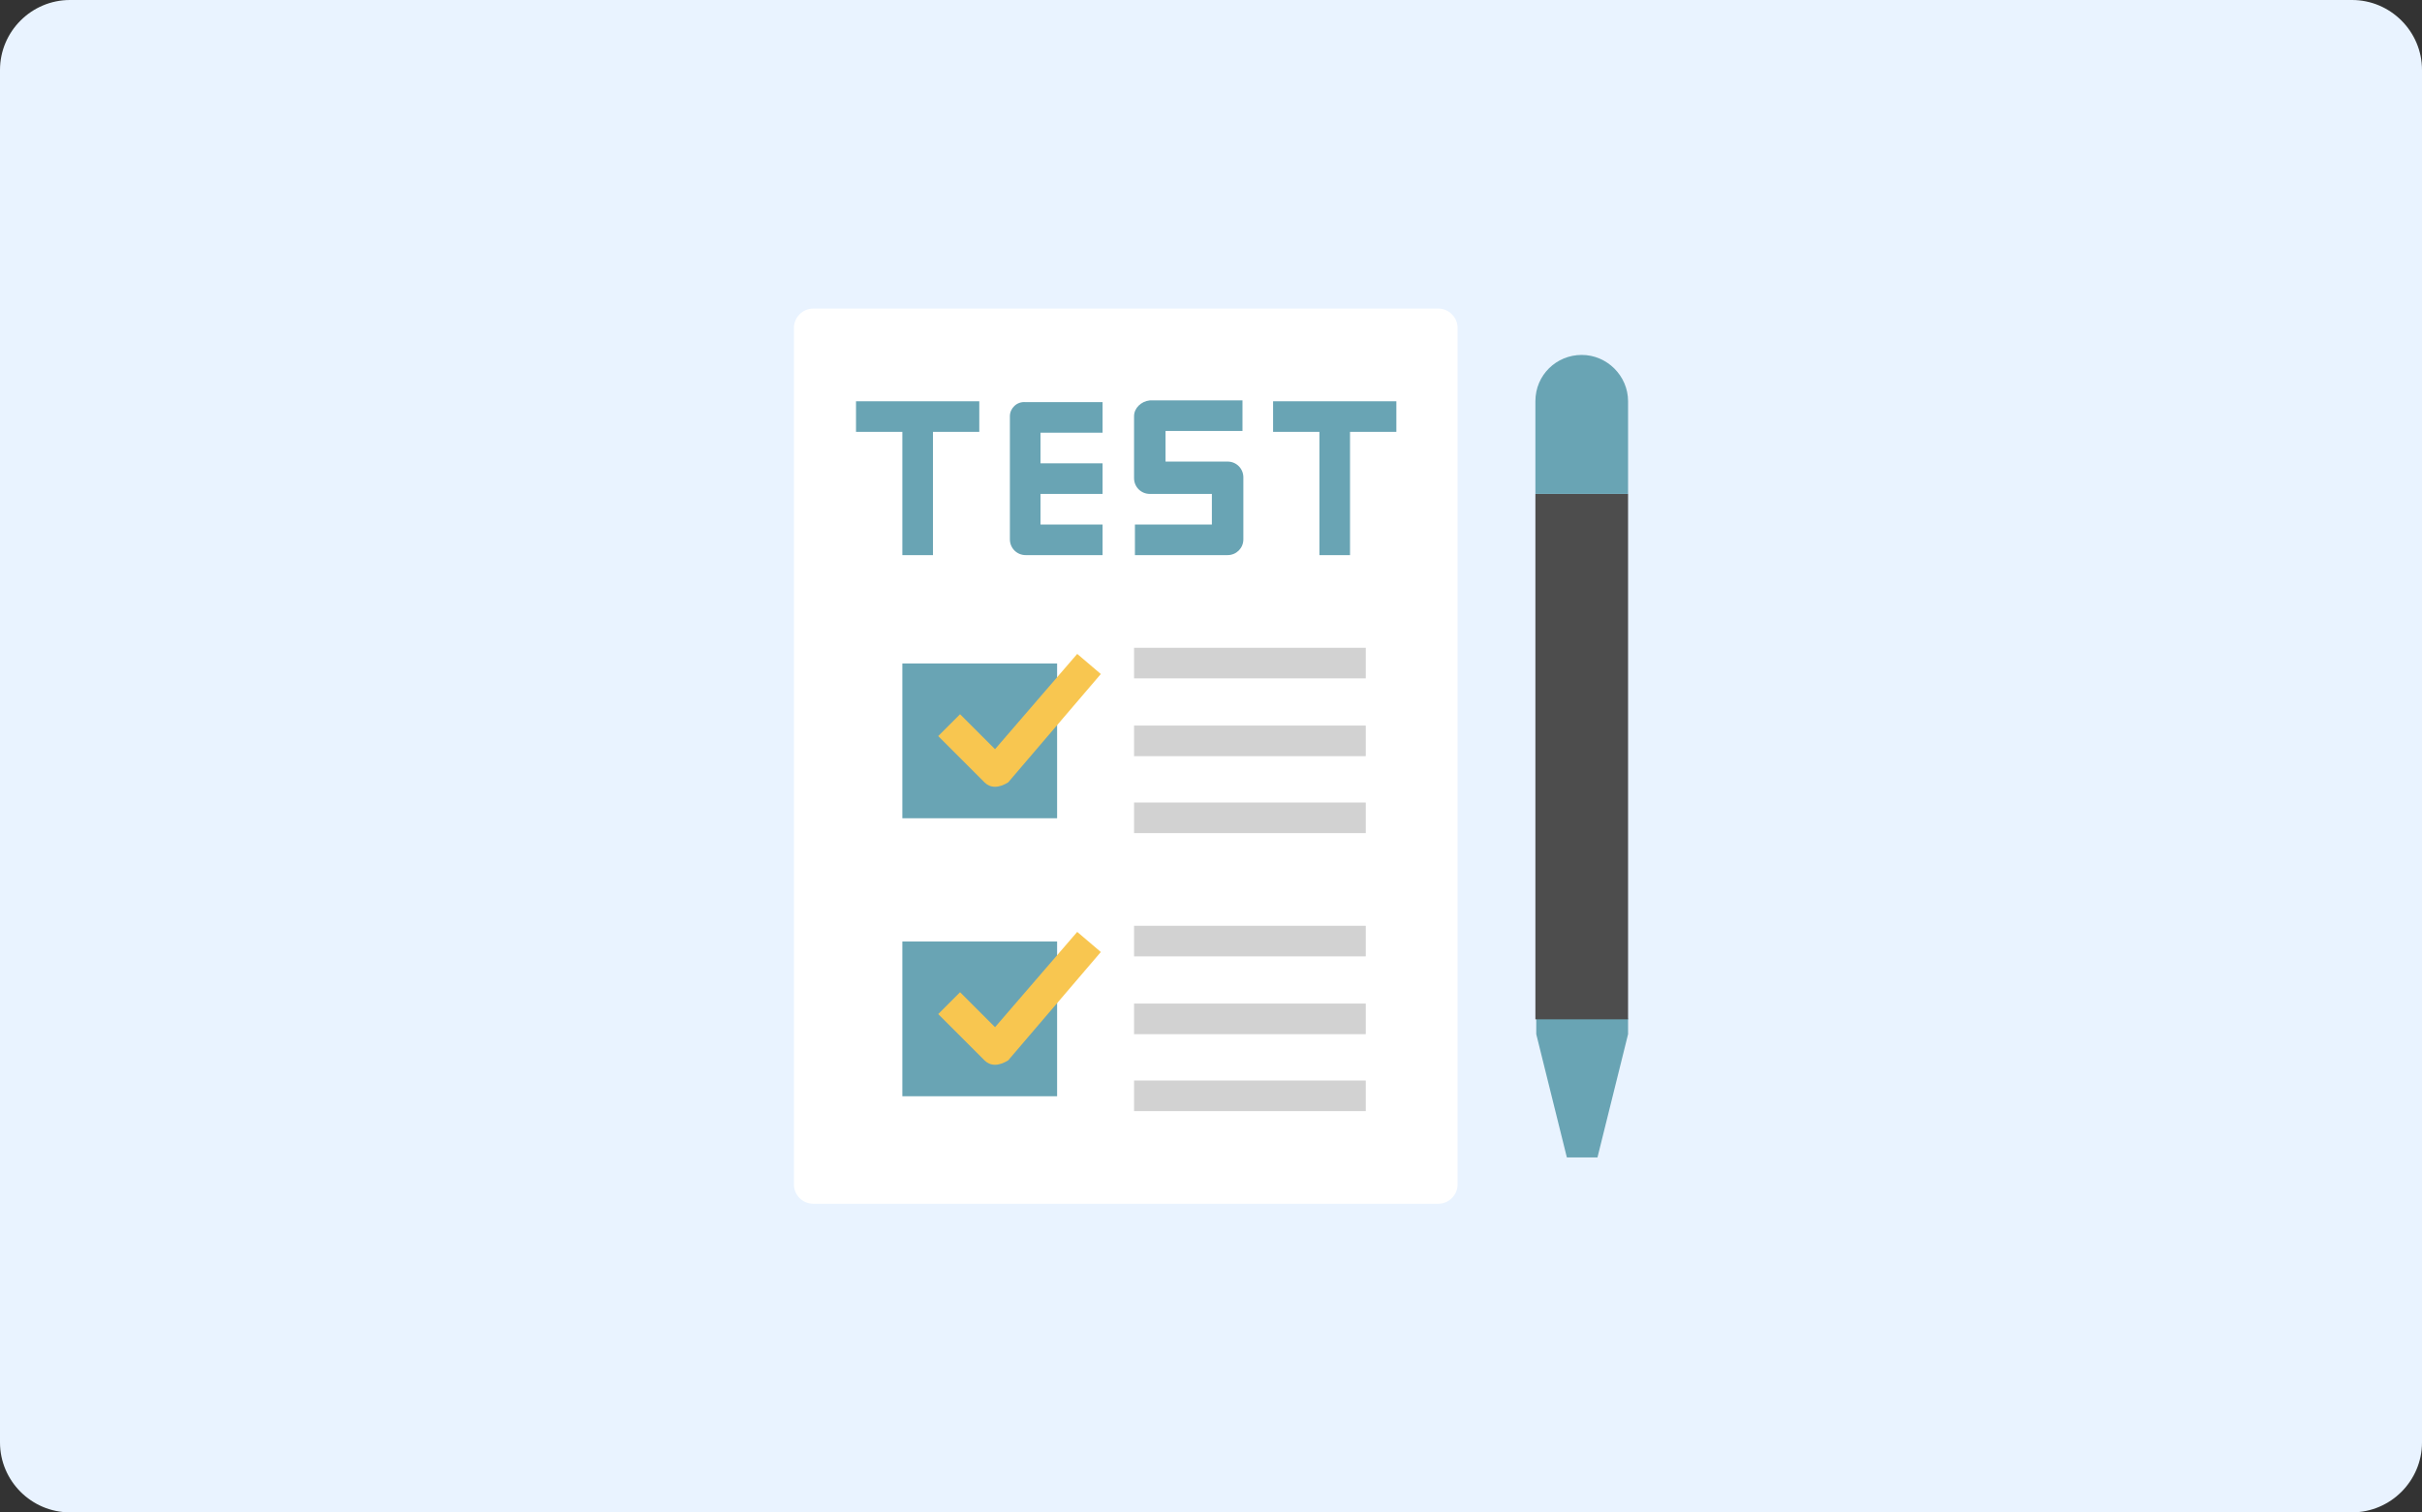 <?xml version="1.0" encoding="utf-8"?>
<!-- Generator: Adobe Illustrator 26.0.3, SVG Export Plug-In . SVG Version: 6.00 Build 0)  -->
<svg version="1.1" id="レイヤー_1" xmlns="http://www.w3.org/2000/svg" xmlns:xlink="http://www.w3.org/1999/xlink" x="0px"
	 y="0px" viewBox="0 0 277 173" style="enable-background:new 0 0 277 173;" xml:space="preserve">
<rect x="0" y="0" width="277" height="173" fill="#333333" stroke="none"/>
<style type="text/css">
	.st0{fill:#E9F3FF;}
	.st1{fill:#FFFFFF;}
	.st2{fill:#69A4B4;}
	.st3{fill:#F8C650;}
	.st4{fill:#D2D2D2;}
	.st5{fill:#4D4D4D;}
</style>
<g>
	<path class="st0" d="M277,165c0,4.4-3.6,8-8,8H8c-4.4,0-8-3.6-8-8V8c0-4.4,3.6-8,8-8h261c4.4,0,8,3.6,8,8V165z"/>
</g>
<g>
	<path class="st1" d="M93,35.3h71.5c1.2,0,2.2,1,2.2,2.2v98c0,1.2-1,2.2-2.2,2.2H93c-1.2,0-2.2-1-2.2-2.2v-98
		C90.8,36.3,91.8,35.3,93,35.3z"/>
	<g>
		<path class="st2" d="M103.2,107.7h17.7v17.7h-17.7V107.7z"/>
		<path class="st2" d="M103.2,75.9h17.7v17.7h-17.7V75.9z"/>
		<g>
			<path class="st2" d="M97.9,49.4h5.3v14.1h3.5V49.4h5.3v-3.5H97.9V49.4z"/>
			<path class="st2" d="M159.7,45.9h-14.1v3.5h5.3v14.1h3.5V49.4h5.3V45.9z"/>
			<path class="st2" d="M115.5,47.6v14.1c0,1,0.8,1.8,1.8,1.8h8.8V60h-7.1v-3.5h7.1v-3.5h-7.1v-3.5h7.1v-3.5h-8.8
				C116.3,45.9,115.5,46.7,115.5,47.6z"/>
			<path class="st2" d="M129.7,47.6v7.1c0,1,0.8,1.8,1.8,1.8h7.1V60h-8.8v3.5h10.6c1,0,1.8-0.8,1.8-1.8v-7.1c0-1-0.8-1.8-1.8-1.8
				h-7.1v-3.5h8.8v-3.5h-10.6C130.5,45.9,129.7,46.7,129.7,47.6z"/>
		</g>
	</g>
	<g>
		<path class="st3" d="M113.8,90c-0.5,0-0.9-0.2-1.2-0.5l-5.3-5.3l2.5-2.5l4,4l9.4-10.9l2.7,2.3l-10.6,12.4
			C114.8,89.8,114.3,90,113.8,90C113.8,90,113.8,90,113.8,90L113.8,90z"/>
		<path class="st3" d="M113.8,121.8c-0.5,0-0.9-0.2-1.2-0.5l-5.3-5.3l2.5-2.5l4,4l9.4-10.9l2.7,2.3l-10.6,12.4
			C114.8,121.6,114.3,121.8,113.8,121.8C113.8,121.8,113.8,121.8,113.8,121.8L113.8,121.8z"/>
		<g>
			<path class="st4" d="M129.7,74.1h26.5v3.5h-26.5V74.1z"/>
			<path class="st4" d="M129.7,83h26.5v3.5h-26.5V83z"/>
			<path class="st4" d="M129.7,91.8h26.5v3.5h-26.5V91.8z"/>
			<path class="st4" d="M129.7,105.9h26.5v3.5h-26.5V105.9z"/>
			<path class="st4" d="M129.7,114.8h26.5v3.5h-26.5V114.8z"/>
			<path class="st4" d="M129.7,123.6h26.5v3.5h-26.5V123.6z"/>
		</g>
	</g>
	<g>
		<path class="st2" d="M186.2,116.5v1.8l-3.5,14.1h-3.5l-3.5-14.1v-1.8H186.2z"/>
		<path class="st5" d="M175.6,56.5h10.6v60.1h-10.6V56.5z"/>
		<path class="st2" d="M180.9,40.6c2.9,0,5.3,2.4,5.3,5.3v10.6l0,0h-10.6l0,0V45.9C175.6,42.9,178,40.6,180.9,40.6z"/>
	</g>
</g>
</svg>
